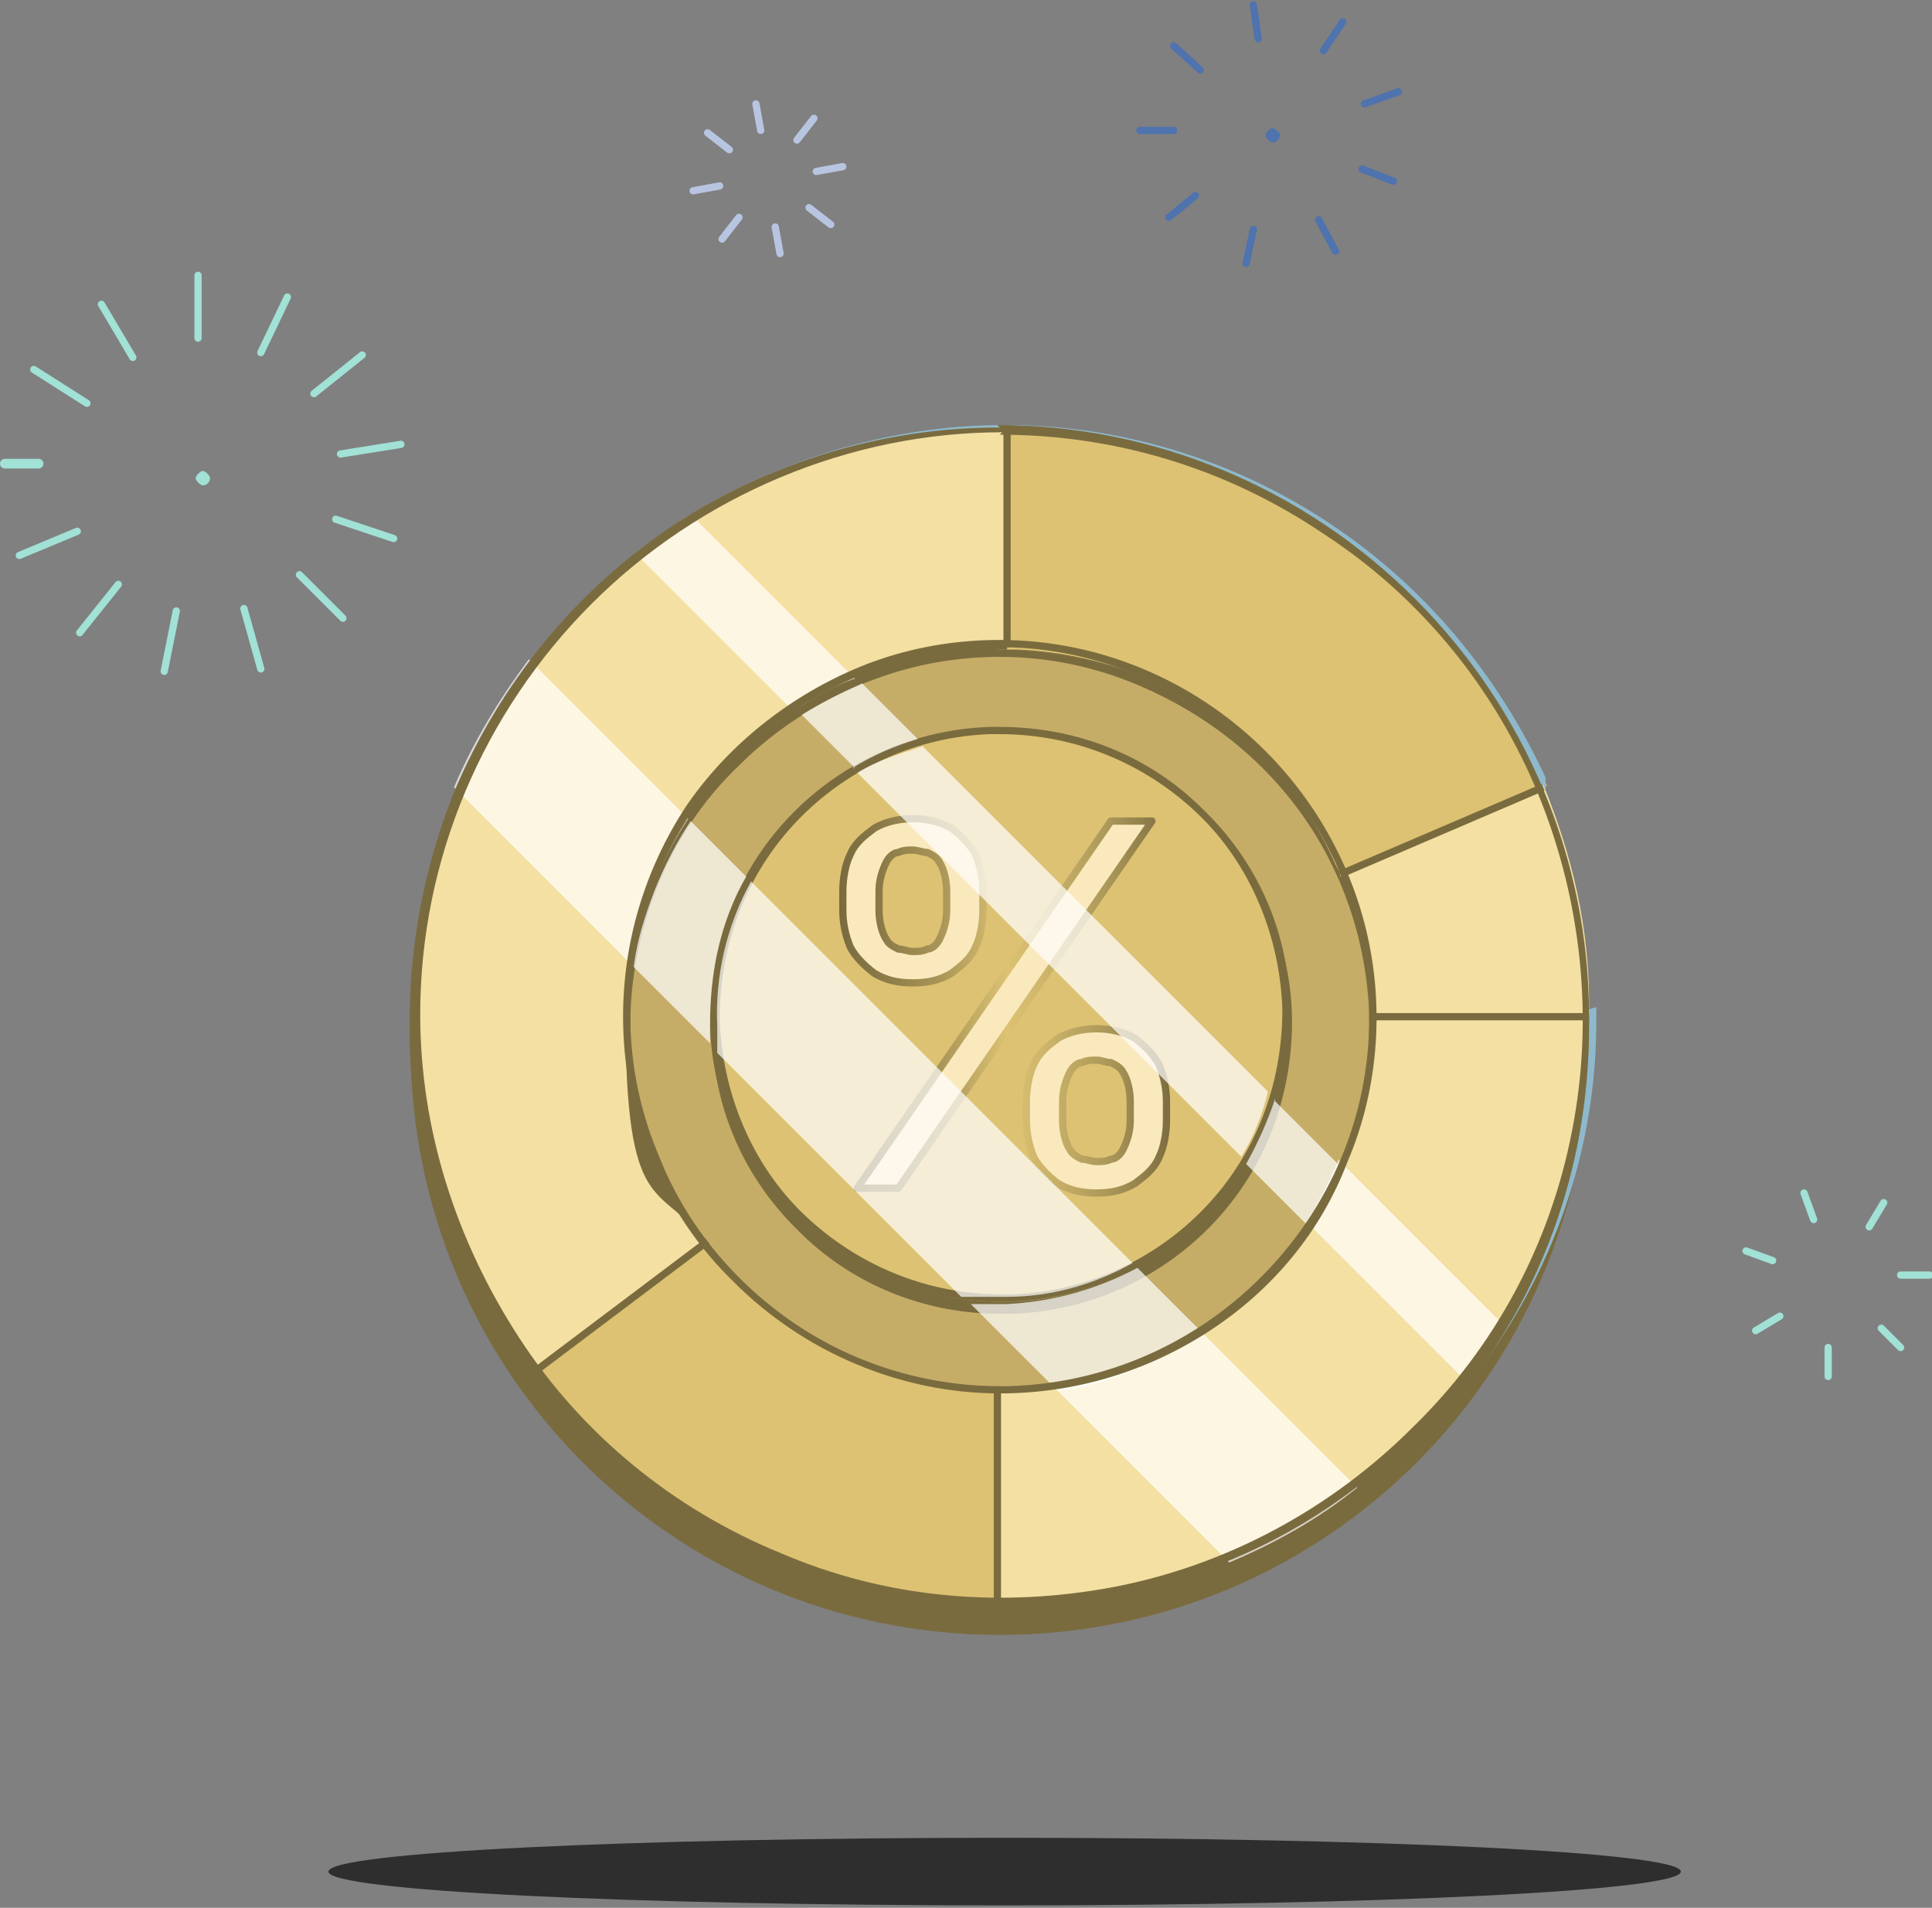 <?xml version="1.0" encoding="UTF-8"?> <svg xmlns="http://www.w3.org/2000/svg" xmlns:xlink="http://www.w3.org/1999/xlink" id="Layer_1" data-name="Layer 1" version="1.1" viewBox="0 0 80 79"><rect x="0" y="0" width="80" height="79" fill="#808080" stroke="none"/><defs><style> .cls-1 { fill: #2e2e2e; } .cls-1, .cls-2, .cls-3, .cls-4, .cls-5, .cls-6, .cls-7, .cls-8, .cls-9, .cls-10, .cls-11 { stroke-width: 0px; } .cls-2 { fill: #f4e0a2; } .cls-12 { clip-path: url(#clippath); } .cls-3, .cls-13, .cls-14, .cls-15, .cls-16, .cls-17, .cls-18 { fill: none; } .cls-13 { stroke: #4e73ae; } .cls-13, .cls-14, .cls-15, .cls-16, .cls-17, .cls-18 { stroke-miterlimit: 10; } .cls-13, .cls-14, .cls-15, .cls-17, .cls-18 { stroke-width: .3px; } .cls-13, .cls-15, .cls-19, .cls-16, .cls-18 { stroke-linecap: round; } .cls-4 { fill: #dcc272; } .cls-5 { fill: #7a6b3f; } .cls-14 { stroke: #7a6b3f; } .cls-6 { isolation: isolate; } .cls-6, .cls-20 { opacity: .7; } .cls-6, .cls-11 { fill: #fff; } .cls-15 { stroke: #b7c5e1; } .cls-19 { fill: #f9e9bd; stroke: url(#linear-gradient); stroke-linejoin: round; stroke-width: .3px; } .cls-7 { fill: #c6ad67; } .cls-8 { fill: #8eb9cd; } .cls-16 { stroke-width: .4px; } .cls-16, .cls-18 { stroke: #a1e1d6; } .cls-9 { fill: #a1e1d6; } .cls-17 { stroke: #c2b46c; } .cls-10 { fill: #4e73ae; } </style><clipPath id="clippath"><rect class="cls-3" width="80" height="78.9"></rect></clipPath><linearGradient id="linear-gradient" x1="34.8" y1="38.4" x2="48.6" y2="38.4" gradientTransform="translate(0 80) scale(1 -1)" gradientUnits="userSpaceOnUse"><stop offset="0" stop-color="#7a6b3f"></stop><stop offset=".1" stop-color="#877746"></stop><stop offset=".3" stop-color="#aa9558"></stop><stop offset=".5" stop-color="#dcc272"></stop><stop offset=".6" stop-color="#cfb66b"></stop><stop offset=".8" stop-color="#ac9859"></stop><stop offset="1" stop-color="#7a6b3f"></stop></linearGradient></defs><g class="cls-12"><g><g><path class="cls-15" d="M32.1,9.4l.2,1.1"></path><path class="cls-15" d="M30.6,9l-.7.9"></path><path class="cls-15" d="M29.8,7.7l-1.1.2"></path><path class="cls-15" d="M30.2,6.2l-.9-.7"></path><path class="cls-15" d="M31.5,5.4l-.2-1.1"></path><path class="cls-15" d="M33,5.8l.7-.9"></path><path class="cls-15" d="M33.8,7.1l1.1-.2"></path><path class="cls-15" d="M33.5,8.6l.9.7"></path><path class="cls-18" d="M75.7,55.8v1.2"></path><path class="cls-18" d="M73.7,54.5l-1,.6"></path><path class="cls-18" d="M73.4,52.2l-1.1-.4"></path><path class="cls-18" d="M75.1,50.5l-.4-1.1"></path><path class="cls-18" d="M77.4,50.8l.6-1"></path><path class="cls-18" d="M78.7,52.8h1.2"></path><path class="cls-18" d="M77.9,55l.8.8"></path><path class="cls-18" d="M7.3,25.3l-.5,2.5"></path><path class="cls-18" d="M4.9,24.2l-1.6,2"></path><path class="cls-18" d="M3.2,22l-2.4,1"></path><path class="cls-16" d="M1.6,19.2H.2"></path><path class="cls-18" d="M3.6,16.7l-2.2-1.4"></path><path class="cls-18" d="M5.5,14.8l-1.3-2.2"></path><path class="cls-18" d="M8.2,14v-2.6"></path><path class="cls-18" d="M10.8,14.6l1.1-2.3"></path><path class="cls-18" d="M13,16.3l2-1.6"></path><path class="cls-18" d="M14.1,18.8l2.5-.4"></path><path class="cls-18" d="M13.9,21.5l2.4.8"></path><path class="cls-18" d="M12.4,23.8l1.8,1.8"></path><path class="cls-18" d="M10.1,25.2l.7,2.5"></path></g><path class="cls-9" d="M8.4,20.1c.2,0,.3-.2.3-.3s-.2-.3-.3-.3-.3.2-.3.3.2.3.3.3Z"></path><path class="cls-17" d="M64,32.4l-8.4,3.6"></path><path class="cls-10" d="M52.7,5.9c.2,0,.3-.2.3-.3s-.2-.3-.3-.3-.3.2-.3.3.2.3.3.3Z"></path><path class="cls-13" d="M51.9,9.5l-.3,1.4"></path><path class="cls-13" d="M49.5,8.1l-1.1.9"></path><path class="cls-13" d="M48.6,5.4h-1.4"></path><path class="cls-13" d="M49.7,2.9l-1.1-1"></path><path class="cls-13" d="M52.1,1.6l-.2-1.4"></path><path class="cls-13" d="M54.8,2.1l.8-1.2"></path><path class="cls-13" d="M56.5,4.3l1.4-.5"></path><path class="cls-13" d="M56.4,7l1.3.5"></path><path class="cls-13" d="M54.6,9.1l.7,1.3"></path><path class="cls-1" d="M41.6,78.9c15.5,0,28-.6,28-1.4s-12.5-1.4-28-1.4-28,.6-28,1.4,12.5,1.4,28,1.4Z"></path><path class="cls-5" d="M41.4,67.7c13.5,0,24.4-10.9,24.4-24.4s-10.9-24.4-24.4-24.4-24.4,10.9-24.4,24.4,10.9,24.4,24.4,24.4Z"></path><path class="cls-8" d="M55.6,35.8c-1.2-2.7-3.1-5-5.5-6.6s-5.2-2.6-8.2-2.7v.2h-.3c2.9,0,5.8.9,8.2,2.6,2.4,1.6,4.3,3.9,5.5,6.6h0s.2-.1.2-.1ZM55.8,36.3c0-.2-.1-.3-.2-.5h-.2c0,0,0,.1,0,.1v.2c.9,1.9,1.3,3.9,1.3,6v-.3h.3c0-1.9-.4-3.8-1.1-5.5ZM65.8,41.8c0-3.1-.7-6.2-1.8-9.1,0,0,0-.1,0-.2v-.3c-2-4.3-5-7.9-8.9-10.5-3.9-2.6-8.4-4-13-4.1-.1,0-.2,0-.3,0h-.2c-4.5,0-9,1.3-12.8,3.6-3.9,2.4-7,5.8-9,9.8-2,4.1-2.9,8.6-2.5,13.1.4,4.5,2.1,8.8,4.8,12.5h0c0,.2.2.3.3.4,2.3,2.9,5.1,5.2,8.4,6.9,3.3,1.6,6.9,2.5,10.6,2.5h.3c0,0,.2,0,.3,0,6.4,0,12.5-2.6,17-7.1,4.5-4.5,7.1-10.6,7.1-17,0,0,0-.2,0-.3s0-.2,0-.3Z"></path><path class="cls-7" d="M41.4,66.8c13.5,0,24.4-10.9,24.4-24.4s-10.9-24.4-24.4-24.4-24.4,10.9-24.4,24.4,10.9,24.4,24.4,24.4Z"></path><path class="cls-5" d="M41.4,66.7c-4.8,0-9.5-1.4-13.5-4.1-4-2.7-7.1-6.5-8.9-10.9-1.8-4.4-2.3-9.3-1.4-14,.9-4.7,3.2-9,6.6-12.4,3.4-3.4,7.7-5.7,12.4-6.6,4.7-.9,9.6-.5,14,1.4,4.4,1.8,8.2,4.9,10.9,8.9,2.7,4,4.1,8.7,4.1,13.5,0,6.4-2.6,12.6-7.1,17.1-4.5,4.5-10.7,7.1-17.1,7.1ZM41.4,27c-3.1,0-6,.9-8.6,2.6-2.5,1.7-4.5,4.1-5.7,6.9-1.2,2.8-1.5,5.9-.9,8.9.6,3,2.1,5.7,4.2,7.9,2.2,2.2,4.9,3.6,7.9,4.2,3,.6,6.1.3,8.9-.9s5.2-3.1,6.9-5.7c1.7-2.5,2.6-5.5,2.6-8.6,0-4.1-1.6-8-4.5-10.9-2.9-2.9-6.8-4.5-10.9-4.5Z"></path><path class="cls-5" d="M41.4,18.4c4.8,0,9.4,1.4,13.4,4.1,4,2.6,7.1,6.4,8.9,10.8,1.8,4.4,2.3,9.3,1.4,13.9-.9,4.7-3.2,9-6.6,12.3-3.4,3.4-7.7,5.7-12.3,6.6-4.7.9-9.5.5-13.9-1.4-4.4-1.8-8.2-4.9-10.8-8.9-2.6-4-4.1-8.6-4.1-13.4,0-6.4,2.6-12.5,7.1-17,4.5-4.5,10.7-7.1,17-7.1ZM41.4,58.1c3.1,0,6.1-.9,8.7-2.6,2.6-1.7,4.6-4.1,5.7-7,1.2-2.8,1.5-6,.9-9-.6-3-2.1-5.8-4.3-8-2.2-2.2-5-3.7-8-4.3-3-.6-6.2-.3-9,.9-2.8,1.2-5.3,3.2-7,5.7-1.7,2.6-2.6,5.6-2.6,8.7,0,4.1,1.6,8.1,4.6,11,2.9,2.9,6.9,4.6,11,4.6ZM41.4,18.1c-4.8,0-9.5,1.4-13.6,4.1-4,2.7-7.1,6.5-9,11-1.8,4.5-2.3,9.4-1.4,14.1.9,4.7,3.3,9.1,6.7,12.5,3.4,3.4,7.8,5.7,12.5,6.7,4.7.9,9.6.5,14.1-1.4,4.5-1.8,8.3-5,11-9,2.7-4,4.1-8.7,4.1-13.6,0-6.5-2.6-12.7-7.2-17.3-4.6-4.6-10.8-7.2-17.3-7.2ZM41.4,57.8c-3,0-6-.9-8.5-2.6-2.5-1.7-4.5-4.1-5.6-6.9-1.2-2.8-1.5-5.9-.9-8.8.6-3,2-5.7,4.2-7.8,2.1-2.1,4.9-3.6,7.8-4.2,3-.6,6-.3,8.8.9,2.8,1.2,5.2,3.1,6.9,5.6,1.7,2.5,2.6,5.5,2.6,8.5,0,4.1-1.6,7.9-4.5,10.8-2.9,2.9-6.8,4.5-10.8,4.5Z"></path><path class="cls-4" d="M41.3,57.6v8.6c-6.4,0-12.5-2.6-16.9-7.1-.7-.7-1.3-1.4-1.9-2.2-.1-.1-.2-.3-.3-.4l6.9-5.2c.1.1.2.3.3.4,1.4,1.8,3.3,3.3,5.3,4.3,2.1,1,4.3,1.5,6.7,1.6Z"></path><path class="cls-2" d="M65.7,42.1c0,6.5-2.7,12.7-7.2,17.3-4.5,4.5-10.5,7-16.8,7,0,0-.2,0-.3,0s-.2,0-.2,0v-9h.3c.1,0,.2,0,.4,0,8.3-.2,14.9-7,15-15.3h8.9Z"></path><path class="cls-2" d="M65.8,41.8c0,0,0,.2,0,.3h-9.1s0,0,0-.2,0-.2,0-.3c0-1.9-.5-3.8-1.2-5.5l8.4-3.6c1.2,2.9,1.9,5.9,1.9,9,0,0,0,.2,0,.3Z"></path><path class="cls-4" d="M63.8,32.6l-8.3,3.7c0-.2-.1-.3-.2-.5-2.3-5.3-7.3-8.6-13.1-8.9-.2,0-.3,0-.5,0v-9c.2,0,.3,0,.5,0,6.2.1,11.7,2.5,16.2,7,2.2,2.2,4,4.5,5.2,7.3,0,.2.1.3.2.5Z"></path><path class="cls-2" d="M41.8,17.8v8.8h-.2c-8.6,0-15.7,6.9-15.7,15.4s1.4,6.9,3.3,9.4l-7.2,5.4c-3.1-4.2-4.8-9.5-4.8-14.8,0-3.2.6-6.3,1.8-9.3,1.2-2.9,3-5.6,5.3-7.8,4.6-4.6,10.9-7.2,17.4-7.2h0Z"></path><path class="cls-14" d="M41.7,17.7h0v9.1"></path><path class="cls-14" d="M29.3,51.4l-7.3,5.5"></path><path class="cls-14" d="M41.3,57.4v9.1"></path><path class="cls-14" d="M63.9,32.6l-8.4,3.6"></path><path class="cls-5" d="M41.4,54.4c-3.1,0-6.1-1.2-8.3-3.4-2.2-2.2-3.5-5.1-3.5-8.2,0-3.1,1.1-6.1,3.2-8.3,2.1-2.2,5.1-3.6,8.2-3.7.1,0,.3,0,.4,0,3.1,0,6.1,1.2,8.3,3.4,2.2,2.2,3.5,5.1,3.5,8.2,0,3.1-1.1,6.1-3.2,8.3-2.1,2.2-5.1,3.6-8.1,3.7-.1,0-.3,0-.4,0Z"></path><path class="cls-5" d="M41.4,30.9c3.1,0,6,1.2,8.2,3.3,2.2,2.1,3.4,5.1,3.5,8.1,0,3.1-1.1,6-3.2,8.2-2.1,2.2-5,3.5-8,3.6-.1,0-.3,0-.4,0-3.1,0-6-1.2-8.2-3.3-2.2-2.1-3.4-5.1-3.5-8.1,0-3.1,1.1-6,3.2-8.2,2.1-2.2,5-3.5,8-3.6.1,0,.3,0,.4,0ZM41.4,30.6c-.1,0-.3,0-.4,0-3.1.1-6.1,1.4-8.2,3.7-2.2,2.3-3.3,5.3-3.3,8.4,0,3.1,1.3,6.1,3.6,8.3,2.2,2.2,5.2,3.4,8.4,3.4.1,0,.3,0,.4,0,3.1-.1,6.1-1.4,8.3-3.7,2.2-2.3,3.3-5.3,3.3-8.4,0-3.1-1.3-6.1-3.6-8.3-2.2-2.2-5.2-3.4-8.4-3.4h0Z"></path><path class="cls-14" d="M65.8,42.1h-9.1"></path><path class="cls-4" d="M41.4,53.9c-3.1,0-6.1-1.2-8.3-3.4-2.2-2.2-3.5-5.1-3.5-8.2,0-3.1,1.1-6.1,3.2-8.3,2.1-2.2,5.1-3.6,8.2-3.7.1,0,.3,0,.4,0,3.1,0,6.1,1.2,8.3,3.4,2.2,2.2,3.5,5.1,3.5,8.2,0,3.1-1.1,6.1-3.2,8.3-2.1,2.2-5,3.6-8.1,3.7-.1,0-.3,0-.4,0Z"></path><path class="cls-5" d="M41.4,30.4c3.1,0,6,1.2,8.2,3.3,2.2,2.1,3.4,5.1,3.5,8.1,0,3.1-1.1,6-3.2,8.2-2.1,2.2-5,3.5-8,3.6-.1,0-.3,0-.4,0-3.1,0-6-1.2-8.2-3.3-2.2-2.1-3.4-5.1-3.5-8.1,0-3.1,1.1-6,3.2-8.2,2.1-2.2,5-3.5,8-3.6.1,0,.3,0,.4,0ZM41.4,30.1c-.1,0-.3,0-.4,0-3.1.1-6.1,1.4-8.3,3.7-2.2,2.3-3.3,5.3-3.3,8.4,0,3.1,1.3,6.1,3.6,8.3,2.2,2.2,5.2,3.4,8.4,3.4.1,0,.3,0,.4,0,3.1-.1,6.1-1.4,8.3-3.7,2.2-2.3,3.3-5.3,3.3-8.4,0-3.1-1.3-6.1-3.6-8.3-2.2-2.2-5.2-3.4-8.4-3.4h0Z"></path><path class="cls-19" d="M34.9,37.7v-.8c0-.5.1-1.1.3-1.5.2-.5.6-.8,1-1.1.5-.3,1.1-.4,1.6-.4s1.1.1,1.6.4c.4.3.8.7,1,1.1.2.5.3,1,.3,1.5v.8c0,.5-.1,1.1-.3,1.5-.2.5-.6.8-1,1.1-.5.3-1,.4-1.6.4-.6,0-1.1-.1-1.6-.4-.4-.3-.8-.7-1-1.1-.2-.5-.3-1-.3-1.5ZM35.5,49.2l10.5-15.2h1.7l-10.5,15.2h-1.7ZM36.4,36.9v.8c0,.4.1.9.3,1.2.1.2.3.3.5.4.2,0,.4.1.6.1.2,0,.4,0,.6-.1.2,0,.4-.2.5-.4.2-.4.3-.8.3-1.2v-.8c0-.4-.1-.9-.3-1.2-.1-.2-.3-.3-.5-.4-.2,0-.4-.1-.6-.1-.2,0-.4,0-.6.1-.2,0-.4.2-.5.4-.2.4-.3.8-.3,1.2ZM42.5,46.4v-.8c0-.5.1-1.1.3-1.5.2-.5.6-.8,1-1.1.5-.3,1.1-.4,1.6-.4s1.1.1,1.6.4c.4.3.8.7,1,1.1.2.5.3,1,.3,1.5v.8c0,.5-.1,1.1-.3,1.5-.2.5-.6.8-1,1.1-.5.3-1,.4-1.6.4-.6,0-1.1-.1-1.6-.4-.4-.3-.8-.7-1-1.1-.2-.5-.3-1-.3-1.5ZM44,45.6v.8c0,.4.1.9.3,1.2.1.2.3.3.5.4.2,0,.4.1.6.1.2,0,.4,0,.6-.1.2,0,.4-.2.5-.4.2-.4.3-.8.3-1.2v-.8c0-.4-.1-.9-.3-1.2-.1-.2-.3-.3-.5-.4-.2,0-.4-.1-.6-.1-.2,0-.4,0-.6.1-.2,0-.4.2-.5.4-.2.4-.3.8-.3,1.2Z"></path><path class="cls-6" d="M52.8,45.5c-.3.9-.7,1.8-1.2,2.7l2.6,2.6c.5-.8,1-1.6,1.3-2.5l-2.7-2.7Z"></path><path class="cls-6" d="M49.8,55.2l-2.7-2.7c-1.7.9-3.5,1.4-5.4,1.5-.1,0-.3,0-.4,0-.4,0-.8,0-1.1,0l3.6,3.6c2.2-.3,4.2-1.2,6-2.4Z"></path><g class="cls-20"><path class="cls-11" d="M26.2,40c.3-2.2,1.1-4.3,2.3-6.1l-6.6-6.6c-1.2,1.6-2.3,3.4-3.1,5.3l7.4,7.4Z"></path><path class="cls-11" d="M32.9,29.4c.8-.5,1.6-1,2.5-1.3l-6.8-6.8c-.8.5-1.5,1-2.3,1.6l6.5,6.5Z"></path><path class="cls-11" d="M49.6,55c-1.9,1.2-4,2-6.1,2.3l7.4,7.4c1.9-.8,3.7-1.8,5.3-3.1l-6.6-6.6Z"></path><path class="cls-11" d="M55.4,48.1c-.4.9-.8,1.7-1.3,2.5l6.5,6.5c.6-.7,1.1-1.5,1.6-2.3l-6.8-6.8Z"></path></g><g class="cls-20"><path class="cls-11" d="M31.1,36.5c-1,1.8-1.5,3.9-1.4,6,0,.4,0,.7,0,1.1l10.1,10.1c.5,0,1,0,1.5,0,.1,0,.3,0,.4,0,1.8,0,3.6-.5,5.2-1.4l-15.8-15.8Z"></path><path class="cls-11" d="M38.2,30.9c-.9.3-1.9.6-2.7,1.1l15.9,15.9c.5-.8.9-1.8,1.1-2.7l-14.4-14.4Z"></path></g><g class="cls-20"><path class="cls-11" d="M35.3,31.8c.8-.5,1.7-.9,2.7-1.2l-2.3-2.3c-.9.4-1.7.8-2.5,1.3l2.2,2.2Z"></path><path class="cls-11" d="M29.4,43.2c0-.2,0-.5,0-.7,0-2.2.4-4.3,1.5-6.2l-2.3-2.3c-1.2,1.8-2,3.9-2.4,6l3.2,3.2Z"></path></g><path class="cls-5" d="M41.4,18c4.8,0,9.4,1.4,13.4,4.1,4,2.6,7.1,6.4,8.9,10.8,1.8,4.4,2.3,9.3,1.4,13.9-.9,4.7-3.2,9-6.6,12.3-3.4,3.4-7.7,5.7-12.3,6.6-4.7.9-9.5.5-13.9-1.4-4.4-1.8-8.2-4.9-10.8-8.9-2.6-4-4.1-8.6-4.1-13.4,0-6.4,2.6-12.5,7.1-17,4.5-4.5,10.7-7.1,17-7.1ZM41.4,57.7c3.1,0,6.1-.9,8.7-2.6,2.6-1.7,4.6-4.1,5.7-7,1.2-2.8,1.5-6,.9-9s-2.1-5.8-4.3-8c-2.2-2.2-5-3.7-8-4.3-3-.6-6.2-.3-9,.9-2.8,1.2-5.3,3.2-7,5.7-1.7,2.6-2.6,5.6-2.6,8.7,0,4.1,1.6,8.1,4.6,11,2.9,2.9,6.9,4.6,11,4.6ZM41.4,17.7c-4.8,0-9.5,1.4-13.6,4.1-4,2.7-7.1,6.5-9,11-1.8,4.5-2.3,9.4-1.4,14.1.9,4.7,3.3,9.1,6.7,12.5,3.4,3.4,7.8,5.7,12.5,6.7,4.7.9,9.6.5,14.1-1.4,4.5-1.8,8.3-5,11-9,2.7-4,4.1-8.7,4.1-13.6,0-6.5-2.6-12.7-7.2-17.3-4.6-4.6-10.8-7.2-17.3-7.2ZM41.4,57.4c-3,0-6-.9-8.5-2.6-2.5-1.7-4.5-4.1-5.6-6.9-1.2-2.8-1.5-5.9-.9-8.8.6-3,2-5.7,4.2-7.8,2.1-2.1,4.9-3.6,7.8-4.2,3-.6,6-.3,8.8.9,2.8,1.2,5.2,3.1,6.9,5.6,1.7,2.5,2.6,5.5,2.6,8.5,0,4.1-1.6,7.9-4.5,10.8-2.9,2.9-6.8,4.5-10.8,4.5Z"></path></g></g></svg> 